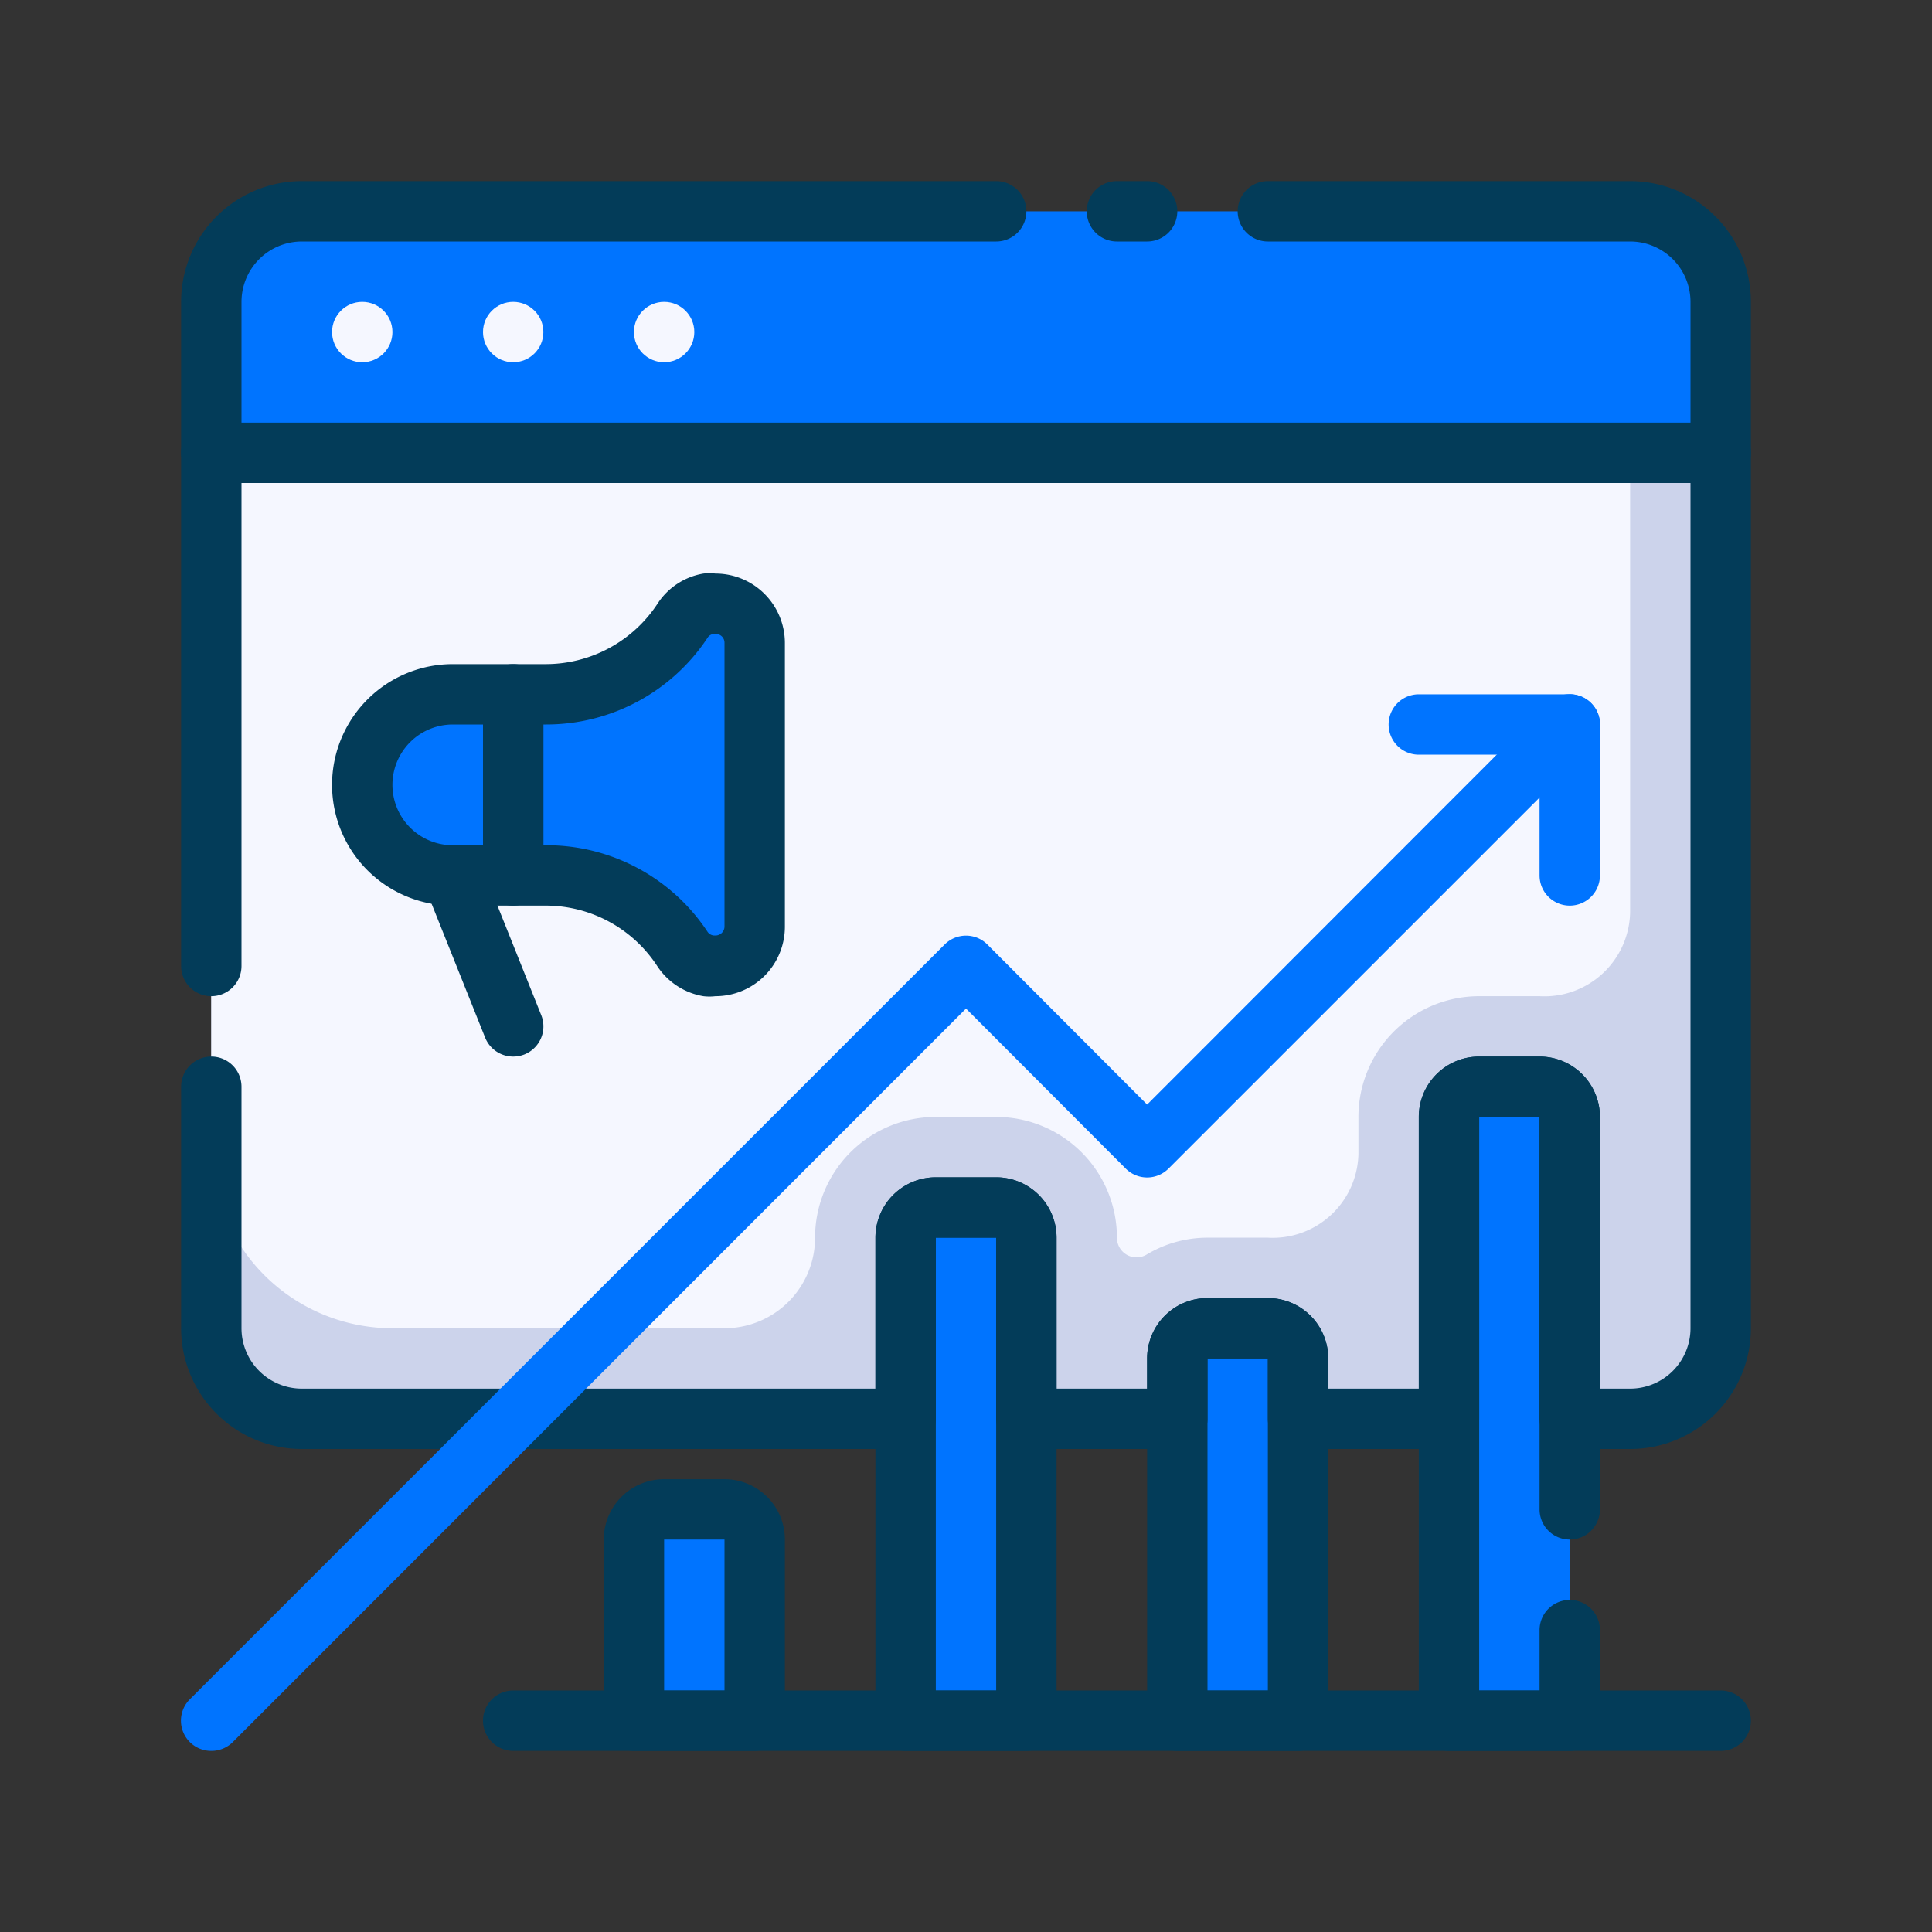 <svg xmlns="http://www.w3.org/2000/svg" viewBox="0 0 64 64"><rect x="0" y="0" width="64" height="64" fill="#333333" stroke="none"/><defs><style>.cls-1{fill:#0074ff;}.cls-2{fill:#ccd3eb;}.cls-3{fill:#f5f7ff;}.cls-4{fill:#033c59;}</style></defs><title>statistic</title><g id="statistic"><path class="cls-1" d="M57,10v5H7V10a3,3,0,0,1,3-3H54A3,3,0,0,1,57,10Z"></path><path class="cls-2" d="M57,15V44a3,3,0,0,1-3,3H52V37a1,1,0,0,0-1-1H49a1,1,0,0,0-1,1V47H43V45a1,1,0,0,0-1-1H40a1,1,0,0,0-1,1v2H34V41a1,1,0,0,0-1-1H31a1,1,0,0,0-1,1v6H10a3,3,0,0,1-3-3V15Z"></path><path class="cls-3" d="M54,15V30.22A2.84,2.84,0,0,1,51,33H49a4,4,0,0,0-4,4v1.22A2.84,2.84,0,0,1,42,41H40a3.91,3.91,0,0,0-2,.55A.65.65,0,0,1,37,41h0a4,4,0,0,0-4-4H31a4,4,0,0,0-4,4h0a3,3,0,0,1-3,3H13a6,6,0,0,1-6-6V15Z"></path><path class="cls-1" d="M23.7,20a.58.58,0,0,0-.19,0,1.26,1.26,0,0,0-.9.56A5.42,5.42,0,0,1,18.09,23H17v6h1.09a5.42,5.42,0,0,1,4.52,2.42,1.26,1.26,0,0,0,.9.56.58.58,0,0,0,.19,0A1.3,1.3,0,0,0,25,30.7V21.3A1.3,1.3,0,0,0,23.7,20Z"></path><path class="cls-1" d="M34,41V57H30V41a1,1,0,0,1,1-1h2A1,1,0,0,1,34,41Z"></path><path class="cls-1" d="M22,50h2a1,1,0,0,1,1,1v6a0,0,0,0,1,0,0H21a0,0,0,0,1,0,0V51A1,1,0,0,1,22,50Z"></path><path class="cls-1" d="M43,45V57H39V45a1,1,0,0,1,1-1h2A1,1,0,0,1,43,45Z"></path><path class="cls-1" d="M52,37V57H48V37a1,1,0,0,1,1-1h2A1,1,0,0,1,52,37Z"></path><path class="cls-1" d="M15,23h2a0,0,0,0,1,0,0v6a0,0,0,0,1,0,0H15a3,3,0,0,1-3-3v0A3,3,0,0,1,15,23Z"></path><circle class="cls-3" cx="12" cy="11" r="1"></circle><circle class="cls-3" cx="17" cy="11" r="1"></circle><circle class="cls-3" cx="22" cy="11" r="1"></circle><path class="cls-4" d="M57,16H7a1,1,0,0,1,0-2H57a1,1,0,0,1,0,2Z"></path><path class="cls-4" d="M38,8H37a1,1,0,0,1,0-2h1a1,1,0,0,1,0,2Z"></path><path class="cls-4" d="M7,33a1,1,0,0,1-1-1V10a4,4,0,0,1,4-4H33a1,1,0,0,1,0,2H10a2,2,0,0,0-2,2V32A1,1,0,0,1,7,33Z"></path><path class="cls-4" d="M54,48H52a1,1,0,0,1-1-1V37H49V47a1,1,0,0,1-1,1H43a1,1,0,0,1-1-1V45H40v2a1,1,0,0,1-1,1H34a1,1,0,0,1-1-1V41H31v6a1,1,0,0,1-1,1H10a4,4,0,0,1-4-4V36a1,1,0,0,1,2,0v8a2,2,0,0,0,2,2H29V41a2,2,0,0,1,2-2h2a2,2,0,0,1,2,2v5h3V45a2,2,0,0,1,2-2h2a2,2,0,0,1,2,2v1h3V37a2,2,0,0,1,2-2h2a2,2,0,0,1,2,2v9h1a2,2,0,0,0,2-2V10a2,2,0,0,0-2-2H42a1,1,0,0,1,0-2H54a4,4,0,0,1,4,4V44A4,4,0,0,1,54,48Z"></path><path class="cls-1" d="M7,58a1,1,0,0,1-.71-.29,1,1,0,0,1,0-1.42l25-25a1,1,0,0,1,1.42,0L38,36.59l13.29-13.3a1,1,0,0,1,1.42,1.42l-14,14a1,1,0,0,1-1.42,0L32,33.41,7.71,57.71A1,1,0,0,1,7,58Z"></path><path class="cls-1" d="M52,30a1,1,0,0,1-1-1V25H47a1,1,0,0,1,0-2h5a1,1,0,0,1,1,1v5A1,1,0,0,1,52,30Z"></path><path class="cls-4" d="M23.7,33a1.66,1.66,0,0,1-.4,0,2.28,2.28,0,0,1-1.53-1,4.41,4.41,0,0,0-3.68-2H17a1,1,0,0,1-1-1V23a1,1,0,0,1,1-1h1.09a4.43,4.43,0,0,0,3.69-2,2.26,2.26,0,0,1,1.52-1,1.66,1.66,0,0,1,.4,0A2.3,2.3,0,0,1,26,21.3v9.4A2.3,2.3,0,0,1,23.7,33Zm.12-2ZM18,28h.09a6.39,6.39,0,0,1,5.35,2.87.28.28,0,0,0,.21.12h.05a.3.3,0,0,0,.3-.3V21.3a.29.29,0,0,0-.29-.3h-.06a.27.27,0,0,0-.2.11A6.41,6.41,0,0,1,18.09,24H18Zm5.7-8,0,1h0Zm.12,1ZM23.51,20h0Z"></path><path class="cls-4" d="M17,30H15a4,4,0,0,1,0-8h2a1,1,0,0,1,1,1v6A1,1,0,0,1,17,30Zm-2-6a2,2,0,0,0,0,4h1V24Z"></path><path class="cls-4" d="M17,35a1,1,0,0,1-.93-.63l-2-5a1,1,0,1,1,1.86-.74l2,5a1,1,0,0,1-.56,1.3A1,1,0,0,1,17,35Z"></path><path class="cls-4" d="M34,58H30a1,1,0,0,1-1-1V41a2,2,0,0,1,2-2h2a2,2,0,0,1,2,2V57A1,1,0,0,1,34,58Zm-3-2h2V41H31Zm2-15h0Z"></path><path class="cls-4" d="M25,58H21a1,1,0,0,1-1-1V51a2,2,0,0,1,2-2h2a2,2,0,0,1,2,2v6A1,1,0,0,1,25,58Zm-3-2h2V51H22Z"></path><path class="cls-4" d="M43,58H39a1,1,0,0,1-1-1V45a2,2,0,0,1,2-2h2a2,2,0,0,1,2,2V57A1,1,0,0,1,43,58Zm-3-2h2V45H40Zm2-11h0Z"></path><path class="cls-4" d="M52,58H48a1,1,0,0,1-1-1V37a2,2,0,0,1,2-2h2a2,2,0,0,1,2,2V50a1,1,0,0,1-2,0V37H49V56h2V54a1,1,0,0,1,2,0v3A1,1,0,0,1,52,58Z"></path><path class="cls-4" d="M57,58H17a1,1,0,0,1,0-2H57a1,1,0,0,1,0,2Z"></path></g></svg>